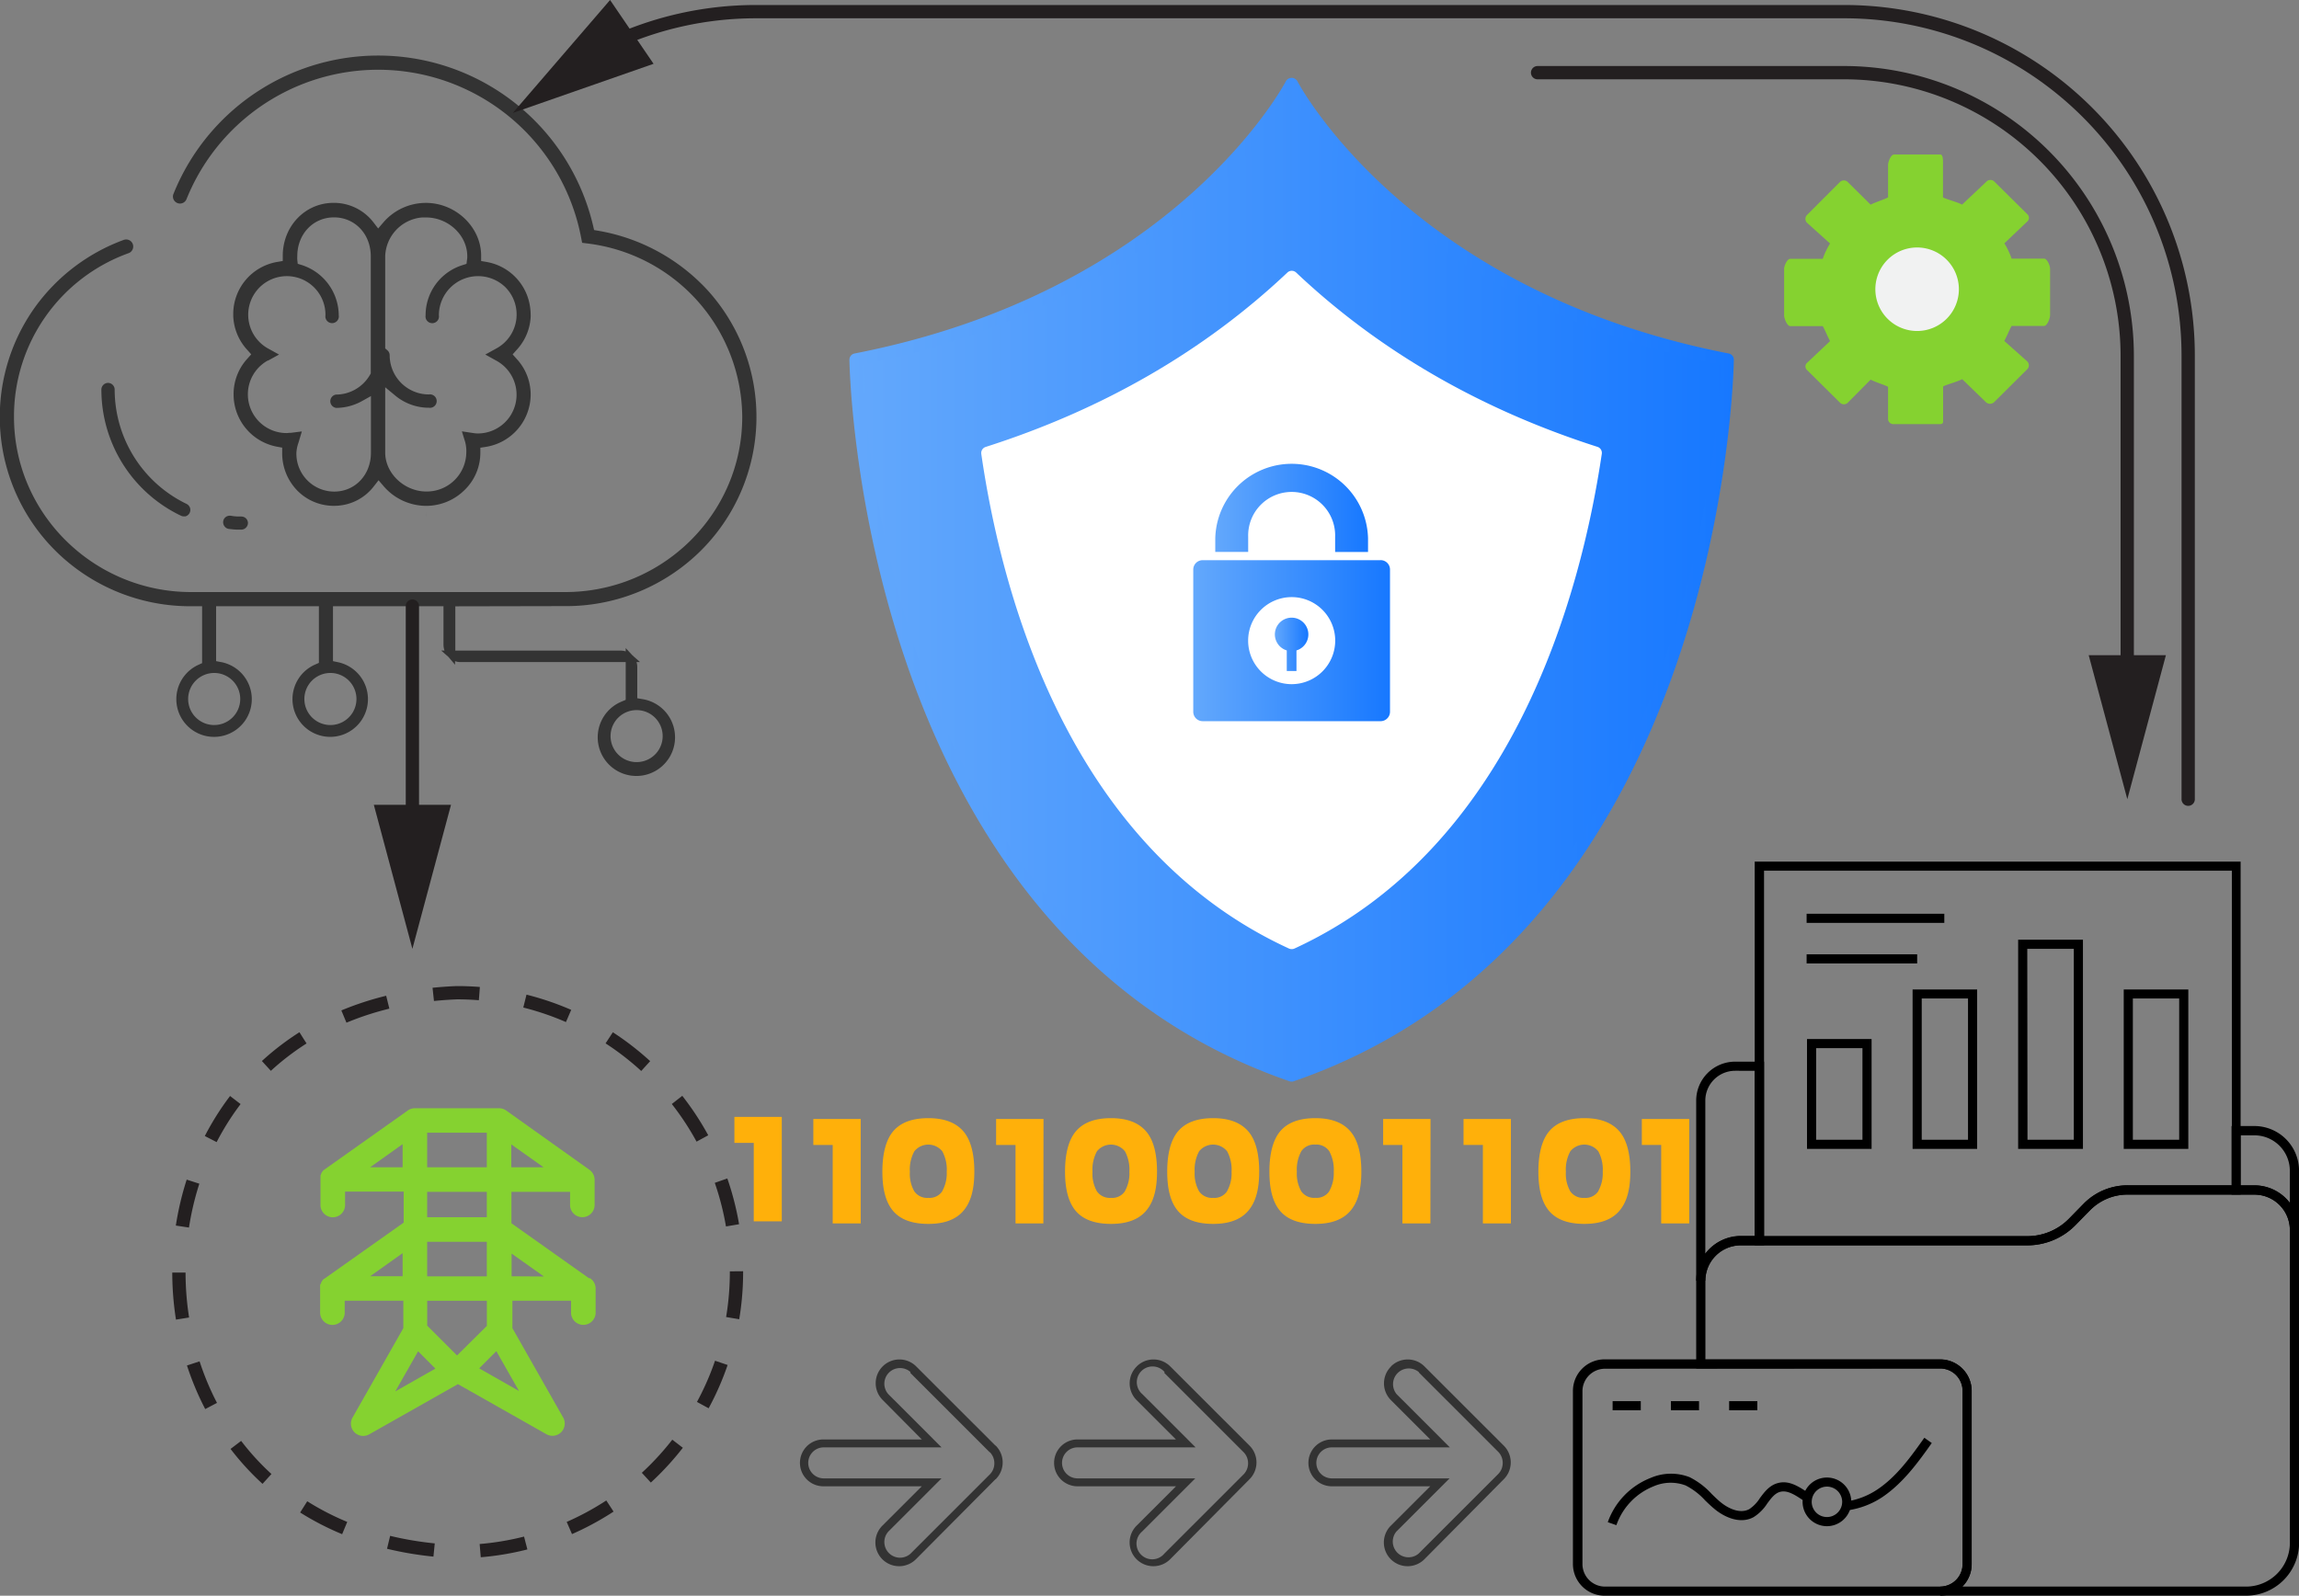 <svg id="图层_1" data-name="图层 1" xmlns="http://www.w3.org/2000/svg" xmlns:xlink="http://www.w3.org/1999/xlink" viewBox="0 0 519.06 360.37"><rect x="0" y="0" width="519.06" height="360.37" fill="#808080" stroke="none"/><defs><style>.cls-1{fill:#ffb00a;}.cls-2{fill:url(#未命名的渐变_31);}.cls-3{fill:url(#未命名的渐变_31-2);}.cls-4{fill:#fff;}.cls-5{fill:url(#未命名的渐变_31-3);}.cls-6{fill:url(#未命名的渐变_31-4);}.cls-7{fill:url(#未命名的渐变_31-5);}.cls-14,.cls-8{fill:#333;}.cls-12,.cls-9{fill:none;stroke:#231f20;stroke-linejoin:round;stroke-width:3px;}.cls-9{stroke-dasharray:10.43 10.43;}.cls-10{fill:#85d230;}.cls-11{fill:#f1f2f2;}.cls-12{stroke-linecap:round;}.cls-13{fill:#231f20;}.cls-14{fill-rule:evenodd;}</style><linearGradient id="未命名的渐变_31" x1="321.93" y1="346.79" x2="518.75" y2="346.79" gradientUnits="userSpaceOnUse"><stop offset="0" stop-color="#63a8fc"/><stop offset="1" stop-color="#1778ff"/></linearGradient><linearGradient id="未命名的渐变_31-2" x1="320.5" y1="346.82" x2="520.18" y2="346.82" xlink:href="#未命名的渐变_31"/><linearGradient id="未命名的渐变_31-3" x1="416.56" y1="361.41" x2="424.11" y2="361.41" xlink:href="#未命名的渐变_31"/><linearGradient id="未命名的渐变_31-4" x1="398.13" y1="360.57" x2="442.55" y2="360.57" xlink:href="#未命名的渐变_31"/><linearGradient id="未命名的渐变_31-5" x1="403.1" y1="330.49" x2="437.59" y2="330.49" xlink:href="#未命名的渐变_31"/></defs><path class="cls-1" d="M323.05,492.18h-6.33V474.46h-4.37V468.6h10.7Z" transform="translate(-128.72 -215.89)"/><path class="cls-1" d="M330.47,489.49c-1.69-1.89-2.53-4.87-2.53-9s.84-7.28,2.51-9.2,4.3-2.88,7.87-2.88,6.17,1,7.85,2.91,2.53,5,2.53,9.17-.84,7-2.54,8.93-4.31,2.87-7.84,2.87S332.16,491.38,330.47,489.49Zm11-4.63a8.18,8.18,0,0,0,1-4.33,8.65,8.65,0,0,0-1-4.63,4.05,4.05,0,0,0-6.32,0,8.59,8.59,0,0,0-1,4.64,7.92,7.92,0,0,0,1,4.4,3.51,3.51,0,0,0,3.16,1.47A3.45,3.45,0,0,0,341.5,484.86Z" transform="translate(-128.72 -215.89)"/><path class="cls-1" d="M364.29,492.18H358V474.46h-4.38V468.6h10.7Z" transform="translate(-128.72 -215.89)"/><path class="cls-1" d="M371.71,489.49c-1.68-1.89-2.53-4.87-2.53-9s.84-7.28,2.52-9.2,4.3-2.88,7.87-2.88,6.16,1,7.85,2.91,2.53,5,2.53,9.17-.85,7-2.55,8.93-4.31,2.87-7.83,2.87S373.4,491.38,371.71,489.49Zm11-4.63a8.08,8.08,0,0,0,1-4.33,8.74,8.74,0,0,0-1-4.63,4.06,4.06,0,0,0-6.33,0,8.68,8.68,0,0,0-1,4.64,8,8,0,0,0,1,4.4,3.53,3.53,0,0,0,3.17,1.47A3.44,3.44,0,0,0,382.74,484.86Z" transform="translate(-128.72 -215.89)"/><path class="cls-1" d="M394.78,489.49c-1.69-1.89-2.53-4.87-2.53-9s.84-7.28,2.52-9.2,4.3-2.88,7.86-2.88,6.17,1,7.86,2.91,2.53,5,2.53,9.17-.85,7-2.55,8.93-4.31,2.87-7.84,2.87S396.47,491.38,394.78,489.49Zm11-4.63a8.17,8.17,0,0,0,1-4.33,8.74,8.74,0,0,0-1-4.63,4.06,4.06,0,0,0-6.33,0,8.68,8.68,0,0,0-1,4.64,8,8,0,0,0,1,4.4,3.52,3.52,0,0,0,3.16,1.47A3.45,3.45,0,0,0,405.81,484.86Z" transform="translate(-128.72 -215.89)"/><path class="cls-1" d="M417.85,489.49c-1.69-1.89-2.53-4.87-2.53-9s.84-7.28,2.51-9.2,4.3-2.88,7.87-2.88,6.17,1,7.85,2.91,2.53,5,2.53,9.17-.84,7-2.54,8.93-4.31,2.87-7.84,2.87S419.54,491.38,417.85,489.49Zm11-4.63a8.18,8.18,0,0,0,1-4.33,8.75,8.75,0,0,0-1-4.63,3.5,3.5,0,0,0-3.17-1.52,3.47,3.47,0,0,0-3.16,1.51,8.68,8.68,0,0,0-1,4.64,8,8,0,0,0,1,4.4,3.51,3.51,0,0,0,3.16,1.47A3.45,3.45,0,0,0,428.88,484.86Z" transform="translate(-128.72 -215.89)"/><path class="cls-1" d="M451.67,492.18h-6.32V474.46H441V468.6h10.7Z" transform="translate(-128.72 -215.89)"/><path class="cls-1" d="M469.85,492.18h-6.33V474.46h-4.37V468.6h10.7Z" transform="translate(-128.72 -215.89)"/><path class="cls-1" d="M478.58,489.49c-1.69-1.89-2.53-4.87-2.53-9s.84-7.28,2.51-9.2,4.3-2.88,7.87-2.88,6.16,1,7.85,2.91,2.53,5,2.53,9.17-.85,7-2.54,8.93-4.31,2.87-7.84,2.87S480.26,491.38,478.58,489.49Zm11-4.63a8.18,8.18,0,0,0,1-4.33,8.65,8.65,0,0,0-1-4.63,4.05,4.05,0,0,0-6.32,0,8.59,8.59,0,0,0-1,4.64,7.92,7.92,0,0,0,1,4.4,3.51,3.51,0,0,0,3.16,1.47A3.45,3.45,0,0,0,489.61,484.86Z" transform="translate(-128.72 -215.89)"/><path class="cls-1" d="M510.11,492.18h-6.33V474.46h-4.37V468.6h10.7Z" transform="translate(-128.72 -215.89)"/><path class="cls-1" d="M305.23,491.71H298.9V474h-4.37v-5.87h10.7Z" transform="translate(-128.72 -215.89)"/><path class="cls-2" d="M420.34,234.85S396,282.7,321.93,297.13c0,0,.9,128,98.41,161.6,97.51-33.61,98.41-161.6,98.41-161.6C444.66,282.7,420.34,234.85,420.34,234.85Z" transform="translate(-128.72 -215.89)"/><path class="cls-3" d="M420.34,460.16a1.26,1.26,0,0,1-.47-.08c-97.34-33.55-99.36-161.66-99.37-162.94a1.43,1.43,0,0,1,1.16-1.42c72.47-14.11,97.16-61.05,97.4-61.52a1.49,1.49,0,0,1,2.56,0c.24.47,24.93,47.41,97.4,61.52a1.43,1.43,0,0,1,1.16,1.42c0,1.28-2,129.39-99.37,162.94A1.26,1.26,0,0,1,420.34,460.16ZM323.4,298.3c.44,12.94,7,127.5,96.94,158.91,90-31.42,96.5-146,96.94-158.91-63.94-12.86-91-51-96.94-60.6C414.43,247.3,387.34,285.44,323.4,298.3Z" transform="translate(-128.72 -215.89)"/><path class="cls-4" d="M420.33,428.8c-49.21-22.63-64.13-79.45-68.64-110.61,31.62-10.11,53.84-25.7,68.65-39.69,14.79,14,37,29.56,68.55,39.66C484.26,349.35,469.18,406.26,420.33,428.8Z" transform="translate(-128.72 -215.89)"/><path class="cls-4" d="M420.33,430.23a1.41,1.41,0,0,1-.6-.13c-49.67-22.84-64.84-79.79-69.46-111.71a1.45,1.45,0,0,1,1-1.57c26.5-8.46,49.41-21.71,68.1-39.37a1.44,1.44,0,0,1,2,0c18.67,17.64,41.55,30.88,68,39.35a1.43,1.43,0,0,1,1,1.57c-4.75,32-20.08,89-69.38,111.73A1.38,1.38,0,0,1,420.33,430.23Zm-67-111c4.72,31.42,19.69,85.86,67,108,47-22.09,62.12-76.6,67-108.07-25.92-8.46-48.43-21.47-67-38.69C401.79,297.7,379.24,310.72,353.29,319.18Z" transform="translate(-128.72 -215.89)"/><path class="cls-5" d="M421.43,362.78v4.65h-2.19v-4.65a3.78,3.78,0,1,1,2.19,0" transform="translate(-128.72 -215.89)"/><path class="cls-6" d="M420.35,370.4a9.83,9.83,0,1,1,9.83-9.83,9.84,9.84,0,0,1-9.83,9.83Zm20.07-28H400.25a2.12,2.12,0,0,0-2.12,2.12v32.11a2.13,2.13,0,0,0,2.12,2.13h40.17a2.13,2.13,0,0,0,2.13-2.13V344.51a2.12,2.12,0,0,0-2.13-2.12" transform="translate(-128.72 -215.89)"/><path class="cls-7" d="M410.53,337.12a9.82,9.82,0,1,1,19.63,0v3.43h7.43v-3.08a17.25,17.25,0,0,0-34.49,0v3.07h7.43v-3.42Z" transform="translate(-128.72 -215.89)"/><path class="cls-8" d="M180.8,332.36h-.19a1.47,1.47,0,0,0-1.5,1.3,1.52,1.52,0,0,0,.32,1.12,1.47,1.47,0,0,0,1,.57h.08c.77.09,1.16.13,1.68.15h1A1.52,1.52,0,0,0,184.7,334a1.48,1.48,0,0,0-1.52-1.46h-.32a10.47,10.47,0,0,1-1.62-.11Z" transform="translate(-128.72 -215.89)"/><path class="cls-8" d="M153.13,302.36a1.52,1.52,0,0,0-1.52,1.51,31.57,31.57,0,0,0,17.95,28.48,1.47,1.47,0,0,0,.67.16h.22l.1,0a1.5,1.5,0,0,0,1-.82,1.51,1.51,0,0,0-.71-2,28.7,28.7,0,0,1-16.23-25.76A1.52,1.52,0,0,0,153.13,302.36Z" transform="translate(-128.72 -215.89)"/><path class="cls-8" d="M181.46,305a12,12,0,0,0,9.81,11.77l1.16.21v1.18a12.05,12.05,0,0,0,3.35,8.45,11.5,11.5,0,0,0,7.95,3.51h.39a11.23,11.23,0,0,0,9-4.4l1.07-1.37,1.13,1.32a12.7,12.7,0,0,0,9.63,4.46h0a12.29,12.29,0,0,0,8.57-3.49,11.7,11.7,0,0,0,3.65-8.42V317l1.2-.18A12,12,0,0,0,248.53,305a11.85,11.85,0,0,0-3.18-8.08l-.89-1,.9-1a11.91,11.91,0,0,0,3.17-7.42v-.1l0-.09a1.46,1.46,0,0,0,0-.29,11.48,11.48,0,0,0-.07-1.28,12,12,0,0,0-9.93-10.7l-1.18-.2v-1.2c0-6.46-5.73-11.93-12.48-11.93a12.67,12.67,0,0,0-9.64,4.46l-1.13,1.32-1.06-1.38a11.27,11.27,0,0,0-9-4.41c-6.42,0-11.46,5.25-11.48,11.94v1.19l-1.18.2a11.94,11.94,0,0,0-10,11.81v.32a11.91,11.91,0,0,0,3.17,7.75l.89,1-.89,1A11.83,11.83,0,0,0,181.46,305Zm7.74-7.65,2.52-1.39-2.52-1.39a8.72,8.72,0,1,1,13-7.47,1.52,1.52,0,1,0,3,0,12,12,0,0,0-8.37-11.36l-.89-.27-.1-.92a7.31,7.31,0,0,1,0-.8c0-5,3.57-8.77,8.29-8.77s8.3,3.77,8.3,8.77v26.48l-.19.33a8.88,8.88,0,0,1-7.67,4.44,1.52,1.52,0,0,0,0,3H205a12.05,12.05,0,0,0,5.37-1.49l2.1-1.17v12.79c0,5-3.57,8.78-8.3,8.78a8.56,8.56,0,0,1-8.53-8.78,8.15,8.15,0,0,1,.48-2.3l.75-2.51-2.49.32-.21,0-.17,0a3.93,3.93,0,0,1-.58.05,8.74,8.74,0,0,1-4.17-16.42ZM224,265l.34,0,0,0h.58c5,0,9.3,4,9.3,8.77,0,.24,0,.47-.05.71l-.12,1-.88.28a11.84,11.84,0,0,0-8.36,11.35,1.52,1.52,0,1,0,3,0,8.85,8.85,0,0,1,15-6.37,8.73,8.73,0,0,1-2,13.83l-2.52,1.39,2.52,1.4a8.75,8.75,0,0,1-4.26,16.42,7.08,7.08,0,0,1-.85-.07L233,313.3l.73,2.36a8,8,0,0,1,.27,2.45,8.92,8.92,0,0,1-9,8.78c-5,0-9.31-4.1-9.31-8.78V303.35l2.31,1.91a11.92,11.92,0,0,0,7.17,2.71h.38a1.52,1.52,0,1,0,0-3,8.86,8.86,0,0,1-8.85-8.85,1.5,1.5,0,0,0-.53-1.13l-.48-.42V273.7A9.1,9.1,0,0,1,224,265Z" transform="translate(-128.72 -215.89)"/><path class="cls-8" d="M256.34,352.77h.8a43.22,43.22,0,0,0,29.72-12.43,42.61,42.61,0,0,0,1.73-58.78A43.59,43.59,0,0,0,263.78,268l-.93-.16-.21-.92a49.83,49.83,0,0,0-94.75-7.25,1.57,1.57,0,0,0,0,1.22,1.61,1.61,0,0,0,.87.85,1.53,1.53,0,0,0,.6.12,1.58,1.58,0,0,0,1.47-1,46.65,46.65,0,0,1,89.1,8.72l.22,1.14,1.15.15a39.73,39.73,0,0,1,35,39.19c0,21.8-17.93,39.54-40,39.54H171.88c-22,0-40-17.74-40-39.54a39.14,39.14,0,0,1,25.88-37,1.55,1.55,0,0,0,.89-.83,1.59,1.59,0,0,0-1.45-2.26,1.78,1.78,0,0,0-.55.1,42.93,42.93,0,0,0-20.1,15.3,42.61,42.61,0,0,0,4.79,55,43.17,43.17,0,0,0,30.51,12.43h2.5v12.85l-.83.38a8.52,8.52,0,1,0,6-.4,5.7,5.7,0,0,0-.86-.21l-1.15-.22v-12.4h23.21v12.79l-.85.38a8.52,8.52,0,1,0,5.89-.34,6.54,6.54,0,0,0-.73-.19l-1.13-.24v-12.4h24.95v8.67a4.1,4.1,0,0,0,.23,1.34h-.75l1.65,1.45,1.48,1.75v-.81a3.54,3.54,0,0,0,1.21.21h37.32v8.53l-.87.37a8.73,8.73,0,1,0,4.66-.53l-1.18-.2v-7.07a3.67,3.67,0,0,0-.17-1.1h.79l-1.72-1.53-1.51-1.63V363a4,4,0,0,0-1.2-.18H231.52v-10Zm-79.26,26.86a5.88,5.88,0,1,1,5.88-5.88A5.89,5.89,0,0,1,177.08,379.63Zm26.24-11.76a5.88,5.88,0,0,1,0,11.76,5.88,5.88,0,0,1,0-11.76ZM272.44,388a5.87,5.87,0,1,1,0-11.74,6.06,6.06,0,0,1,1.72.25A5.87,5.87,0,0,1,272.44,388Z" transform="translate(-128.72 -215.89)"/><polygon class="cls-8" points="96.19 115.6 96.19 115.6 96.19 114.66 96.19 115.6 96.19 115.6 96.19 115.6 96.19 116.55 96.2 116.55 96.19 115.6 96.2 115.6 96.19 115.6"/><path class="cls-9" d="M295,503.19a63.12,63.12,0,0,1-63.11,63.11c-83.71-3.33-83.69-122.91,0-126.22A63.12,63.12,0,0,1,295,503.19Z" transform="translate(-128.72 -215.89)"/><path class="cls-10" d="M567.43,310.5v-7.33c.7-.42,3.05-1,4.31-1.65l5.35,5.19a1.36,1.36,0,0,0,1.86,0l7.47-7.43a1.26,1.26,0,0,0,0-1.78l-5.18-4.61c.68-1.26,1.24-2.7,1.66-3.39h7.33c.7,0,1.35-1.72,1.35-2.42v-10.5c0-.7-.65-2.28-1.35-2.28h-7.33a17.68,17.68,0,0,0-1.64-3.46l5.18-4.93a1.11,1.11,0,0,0,0-1.65L579,256.9a1.24,1.24,0,0,0-1.78,0l-5.51,5.2c-1.26-.67-3.61-1.21-4.31-1.64v-7.33c0-.69.1-2.34-.59-2.34H556.33c-.69,0-1.33,1.65-1.33,2.34v7.33c-.69.43-2.67,1-3.93,1.65L545.9,257a1.25,1.25,0,0,0-1.77,0l-7.42,7.43a1.25,1.25,0,0,0,0,1.78l5.19,4.67a17.71,17.71,0,0,0-1.65,3.46h-7.33c-.7,0-1.39,1.58-1.39,2.28v10.5c0,.7.69,2.42,1.39,2.42h7.33c.42.69,1,2.13,1.65,3.39l-5.19,4.9a1.09,1.09,0,0,0,0,1.63l7.43,7.36a1.25,1.25,0,0,0,1.78,0l5.15-5.2c1.26.67,3.24,1.21,3.93,1.63v7.33a1.2,1.2,0,0,0,1.33,1.09h10.51C567.53,311.59,567.43,311.19,567.43,310.5Z" transform="translate(-128.72 -215.89)"/><path class="cls-11" d="M561.56,290.64a9.43,9.43,0,1,1,9.43-9.43A9.43,9.43,0,0,1,561.56,290.64Z" transform="translate(-128.72 -215.89)"/><path d="M513.74,505.13h-2.06V464.44a8.8,8.8,0,0,1,8.8-8.79H527v41.47h-5.19A8,8,0,0,0,513.74,505.13Zm6.74-47.42a6.74,6.74,0,0,0-6.74,6.73V499a10.07,10.07,0,0,1,8-4h3.13V457.71Z" transform="translate(-128.72 -215.89)"/><path d="M647.78,493.68h-2.06a8,8,0,0,0-8-8h-5.17V470.19h5.17a10.09,10.09,0,0,1,10.07,10.08ZM634.6,483.6h3.11a10,10,0,0,1,8,4v-7.31a8,8,0,0,0-8-8H634.6Z" transform="translate(-128.72 -215.89)"/><path d="M586.46,497.12H524.89V410.47H634.6v75.19H609.08a11.83,11.83,0,0,0-8.5,3.57l-3.23,3.29A15.24,15.24,0,0,1,586.46,497.12ZM527,495.06h59.51a13.17,13.17,0,0,0,9.42-4l3.23-3.3a13.9,13.9,0,0,1,10-4.18h23.46V412.53H527Z" transform="translate(-128.72 -215.89)"/><path d="M635.86,576.26H566.79V574.2a5.08,5.08,0,0,0,5.06-5.09V530a5.07,5.07,0,0,0-5.06-5.06H511.68V505.13a10.08,10.08,0,0,1,10.08-10.07h64.7a13.17,13.17,0,0,0,9.42-4l3.23-3.3a13.9,13.9,0,0,1,10-4.18h28.63a10.09,10.09,0,0,1,10.07,10.08v70.63A12,12,0,0,1,635.86,576.26Zm-64.07-2.06h64.07a9.89,9.89,0,0,0,9.86-9.89V493.68a8,8,0,0,0-8-8H609.08a11.83,11.83,0,0,0-8.5,3.57l-3.23,3.29a15.24,15.24,0,0,1-10.89,4.6h-64.7a8,8,0,0,0-8,8v17.78h53a7.12,7.12,0,0,1,7.12,7.12v39.08A7.15,7.15,0,0,1,571.79,574.2Z" transform="translate(-128.72 -215.89)"/><path d="M551.28,475.35H536.7V450.54h14.58Zm-12.52-2.06h10.46V452.6H538.76Z" transform="translate(-128.72 -215.89)"/><path d="M575.11,475.35H560.54v-36h14.57Zm-12.51-2.06h10.45V441.38H562.6Z" transform="translate(-128.72 -215.89)"/><path d="M599,475.35H584.37V428.11H599Zm-12.52-2.06h10.46V430.17H586.43Z" transform="translate(-128.72 -215.89)"/><path d="M622.79,475.35H608.21v-36h14.58Zm-12.52-2.06h10.46V441.38H610.27Z" transform="translate(-128.72 -215.89)"/><rect x="407.89" y="206.36" width="31.09" height="2.06"/><rect x="407.89" y="215.52" width="24.96" height="2.06"/><path d="M545.69,557l-.25-2a17.14,17.14,0,0,0,7.16-2.74c4.39-2.94,7.54-7.38,10.59-11.67l1.68,1.19c-3,4.24-6.42,9-11.13,12.19A18.92,18.92,0,0,1,545.69,557Z" transform="translate(-128.72 -215.89)"/><path d="M493.66,560.33l-1.94-.68a16.74,16.74,0,0,1,9.69-10,11.63,11.63,0,0,1,8.76-.17,17.05,17.05,0,0,1,5,3.79c.6.59,1.2,1.17,1.83,1.71,1.85,1.58,4.56,2.86,6.66,1.73a8.2,8.2,0,0,0,2.4-2.49c1-1.34,2.12-2.86,4-3.38,2.49-.72,4.69.72,6.64,2l.69.44L536.28,555l-.7-.45c-1.73-1.13-3.37-2.19-5-1.73-1.17.33-2,1.45-2.87,2.63a9.92,9.92,0,0,1-3.08,3.07c-3,1.63-6.61.05-9-2-.66-.56-1.3-1.17-1.94-1.79a15.34,15.34,0,0,0-4.41-3.38,9.67,9.67,0,0,0-7.21.2A14.67,14.67,0,0,0,493.66,560.33Z" transform="translate(-128.72 -215.89)"/><rect x="364.09" y="316.43" width="6.36" height="2.06"/><rect x="377.25" y="316.43" width="6.35" height="2.06"/><rect x="390.4" y="316.43" width="6.36" height="2.06"/><path d="M566.79,576.26H491a7.16,7.16,0,0,1-7.15-7.15V530a7.14,7.14,0,0,1,7.15-7.12h75.75a7.12,7.12,0,0,1,7.12,7.12v39.08A7.14,7.14,0,0,1,566.79,576.26ZM491,525A5.09,5.09,0,0,0,486,530v39.08A5.1,5.1,0,0,0,491,574.2h75.75a5.08,5.08,0,0,0,5.06-5.09V530a5.07,5.07,0,0,0-5.06-5.06Z" transform="translate(-128.72 -215.89)"/><path d="M541.2,560.56a5.51,5.51,0,0,1-5.5-5.5,6.29,6.29,0,0,1,.12-1.13,5.5,5.5,0,0,1,10.88,1.13,6.14,6.14,0,0,1-.12,1.15A5.52,5.52,0,0,1,541.2,560.56Zm0-8.94a3.45,3.45,0,0,0-3.36,2.72,4.41,4.41,0,0,0-.08.72,3.44,3.44,0,0,0,6.8.73,3.4,3.4,0,0,0,.08-.73A3.45,3.45,0,0,0,541.2,551.62Z" transform="translate(-128.72 -215.89)"/><path class="cls-12" d="M221.83,430.17" transform="translate(-128.72 -215.89)"/><path class="cls-12" d="M609,369.8V296.22a64,64,0,0,0-63.93-63.92h-69.2" transform="translate(-128.72 -215.89)"/><polygon class="cls-13" points="489.01 147.97 480.3 180.49 471.58 147.97 489.01 147.97"/><path class="cls-12" d="M266.19,226a77.35,77.35,0,0,1,33.31-7.48H545.09a77.66,77.66,0,0,1,77.67,77.66V396.38" transform="translate(-128.72 -215.89)"/><polygon class="cls-13" points="147.56 14.41 115.77 25.51 137.74 0 147.56 14.41"/><path class="cls-12" d="M244.49,241.4" transform="translate(-128.72 -215.89)"/><line class="cls-12" x1="93.11" y1="187.7" x2="93.11" y2="136.88"/><polygon class="cls-13" points="101.83 181.75 93.11 214.28 84.4 181.75 101.83 181.75"/><path class="cls-14" d="M442.76,524.48a5.35,5.35,0,0,1,7.58,0l17.9,17.89v0l0,0a5.36,5.36,0,0,1,0,7.58l0,0h0L450.34,568a5.36,5.36,0,1,1-7.58-7.58l8.88-8.87H429.42a5.29,5.29,0,0,1,0-10.58h22.22l-8.88-8.88a5.35,5.35,0,0,1,0-7.57Zm27.1,21.74Zm-20.8-20.46a3.55,3.55,0,0,0-5,5l12,12H429.42a3.48,3.48,0,0,0,0,7H456l-12,12a3.55,3.55,0,0,0,5,5L467,548.76h0l0,0h0a3.54,3.54,0,0,0,1-2.49h0a3.54,3.54,0,0,0-1-2.49h0l0,0h0l-17.92-17.92Z" transform="translate(-128.72 -215.89)"/><path class="cls-14" d="M385.36,524.48a5.35,5.35,0,0,1,7.58,0l17.9,17.89v0l0,0a5.38,5.38,0,0,1,0,7.58l0,0h0L392.94,568a5.36,5.36,0,1,1-7.58-7.58l8.88-8.87H372a5.29,5.29,0,0,1,0-10.58h22.22l-8.88-8.88a5.35,5.35,0,0,1,0-7.57Zm27.1,21.74Zm-20.8-20.46a3.55,3.55,0,1,0-5,5l12,12H372a3.48,3.48,0,1,0,0,7h26.59l-12,12a3.55,3.55,0,1,0,5,5l17.92-17.92h0l0,0h0a3.54,3.54,0,0,0,1-2.49h0a3.54,3.54,0,0,0-1-2.49h0l0,0h0l-17.92-17.92Z" transform="translate(-128.72 -215.89)"/><path class="cls-14" d="M328,524.48a5.35,5.35,0,0,1,7.58,0l17.9,17.89v0l.05,0a5.36,5.36,0,0,1,0,7.58l-.05,0h0L335.54,568a5.36,5.36,0,1,1-7.58-7.58l8.88-8.87H314.62a5.29,5.29,0,0,1,0-10.58h22.22L328,532.05a5.35,5.35,0,0,1,0-7.57Zm27.11,21.74Zm-20.81-20.46a3.54,3.54,0,0,0-5,5l12,12h-26.6a3.48,3.48,0,0,0,0,7h26.6l-12,12a3.54,3.54,0,0,0,5,5l17.92-17.92h0l0,0h0a3.54,3.54,0,0,0,1-2.49h0a3.54,3.54,0,0,0-1-2.49h0l-.05,0h0l-17.92-17.92Z" transform="translate(-128.72 -215.89)"/><path class="cls-10" d="M261.7,504.56l-17.51-12.41v-7.09h13.24v2.85a2.75,2.75,0,0,0,1.36,2.48,2.77,2.77,0,0,0,4.18-2.48v-5.62A2.8,2.8,0,0,0,261.7,480L243,466.68a2.79,2.79,0,0,0-1.6-.51h-19a2.8,2.8,0,0,0-1.61.51L202,480l-.11.08-.06.05-.18.16,0,0-.15.15,0,.07a.64.64,0,0,0-.1.13l-.06.08-.08.13,0,.08-.06.15-.06.13-.06.16a.38.38,0,0,1,0,.1l0,.15a.15.15,0,0,1,0,.09.84.84,0,0,0,0,.18.14.14,0,0,0,0,.07,2.28,2.28,0,0,0,0,.26v5.63a2.78,2.78,0,1,0,5.55,0v-2.85h13.23v7L202,504.64l-.11.08-.06,0-.18.17,0,0-.15.16,0,.06-.1.13-.06.08-.08.13a.36.36,0,0,1,0,.09l-.06.15-.06.12L201,506a.45.45,0,0,1,0,.11l0,.14a.18.18,0,0,1,0,.1.74.74,0,0,0,0,.17.2.2,0,0,0,0,.08,2.11,2.11,0,0,0,0,.25v5.64a2.78,2.78,0,0,0,5.55,0v-2.86h13.23v6.21l-11.46,20.18a2.77,2.77,0,0,0,3.79,3.78l20-11.32,20,11.32a2.77,2.77,0,0,0,3.76-3.78l-11.46-20.18v-6.21h13.24v2.85a2.78,2.78,0,0,0,5.55,0V506.9a2.8,2.8,0,0,0-1.26-2.34Zm-36.54-8.23h13.47v7.81H225.16v-7.81Zm19-16.82v-5.17l7.3,5.17Zm-19-7.81h13.47v7.81H225.16V471.7Zm-12.88,7.81,7.34-5.23v5.23Zm26.35,5.55v5.72H225.16v-5.72Zm-26.35,19.06,7.34-5.22v5.22ZM218,530.06l5.12-9,3.9,3.91-9,5.12Zm18.88-5.12,3.9-3.91,5.12,9-9-5.12Zm1.8-9.65L231.91,522l-6.74-6.73v-5.62h13.47v5.62Zm5.55-11.17V499l7.3,5.17Z" transform="translate(-128.72 -215.89)"/></svg>